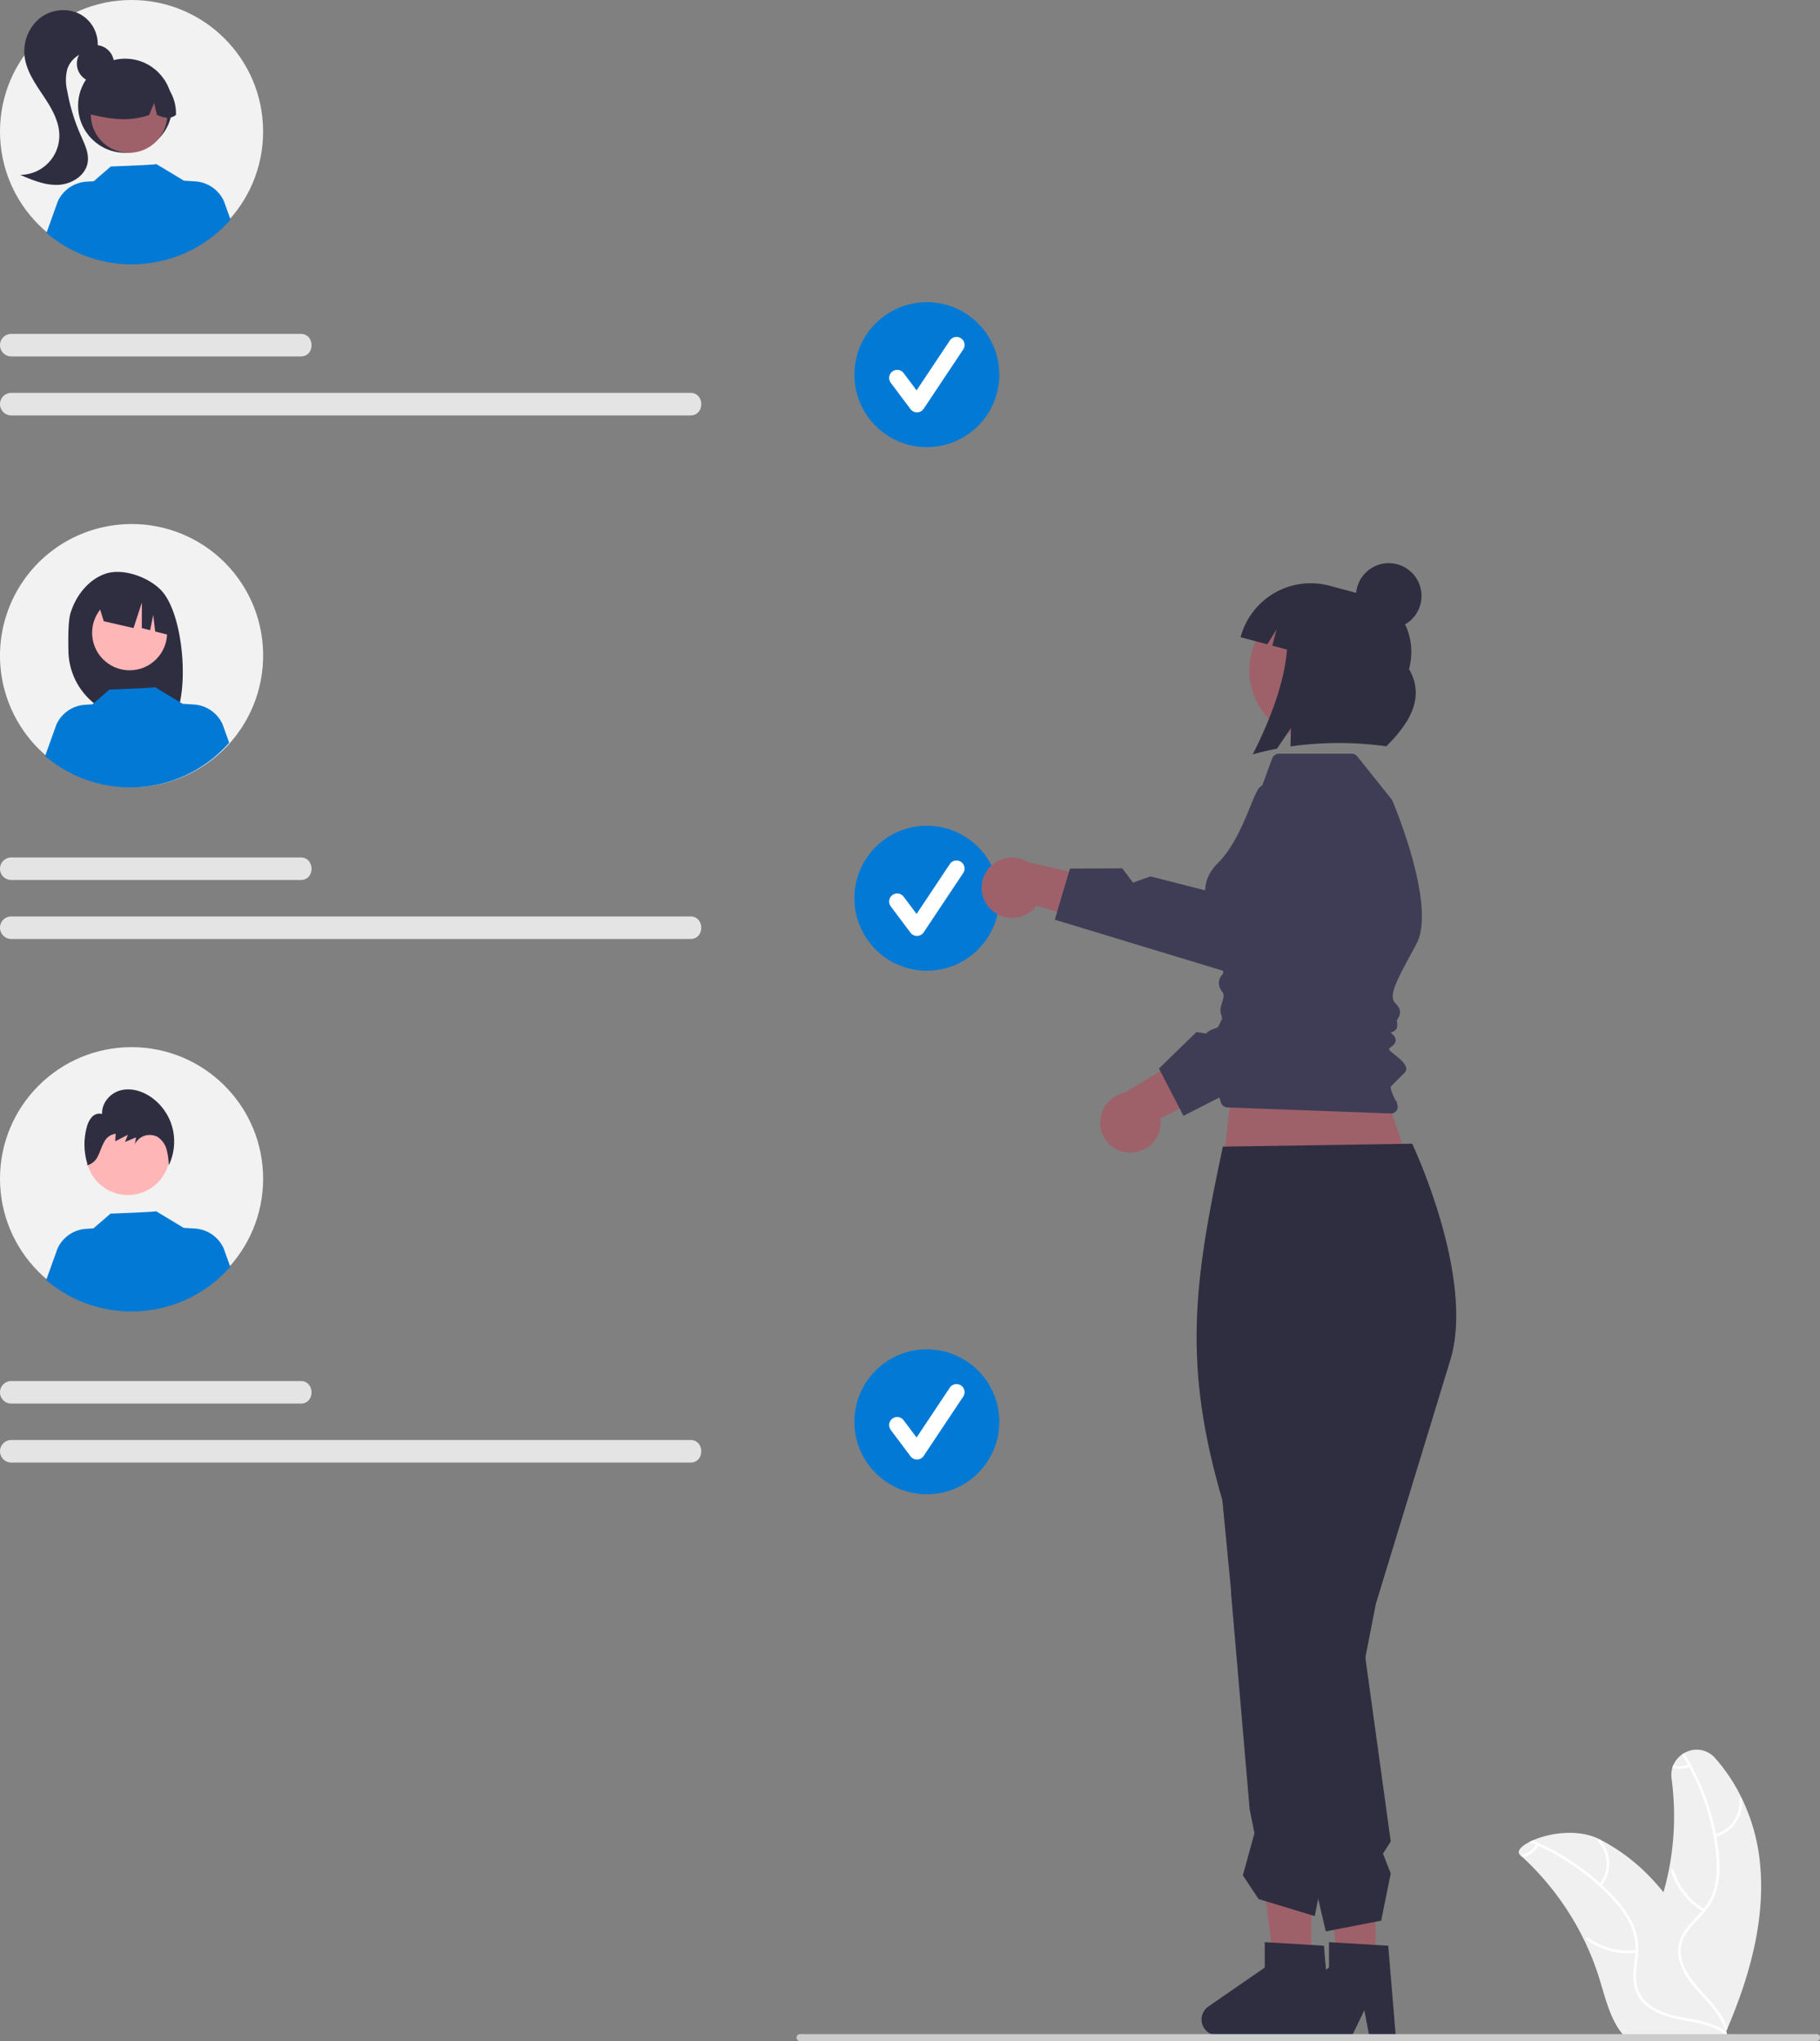 <svg xmlns="http://www.w3.org/2000/svg" data-name="Layer 1" width="623.099" height="698.644" viewBox="0 0 623.099 698.644" xmlns:xlink="http://www.w3.org/1999/xlink"><rect x="0" y="0" width="623.099" height="698.644" fill="#808080" stroke="none"/><circle cx="45.041" cy="45.041" r="45.041" fill="#f2f2f2"/><circle cx="32.672" cy="21.781" r="6.359" fill="#2f2e41"/><circle cx="42.847" cy="36.195" r="16.109" fill="#2f2e41"/><circle cx="44.18" cy="39.209" r="13.091" fill="#9e616a"/><path d="M341.521,126.543a14.995,14.995,0,0,0-22.798,13.087c6.67,1.675,13.678,2.956,20.792.401l1.68-4.111.99,4.114c2.166.885,4.338,1.635,6.51-.009A15.311,15.311,0,0,0,341.521,126.543Z" transform="translate(-288.451 -100.678)" fill="#2f2e41"/><path d="M315.203,105.197a13.007,13.007,0,0,0-13.576,2.091,14.712,14.712,0,0,0-4.695,13.092c.721,4.882,3.689,9.086,6.425,13.193s5.408,8.608,5.405,13.543a13.425,13.425,0,0,1-13.398,13.416c4.172,1.796,8.526,3.627,13.062,3.414s9.292-3.129,10.032-7.611c.533-3.229-1.051-6.377-2.372-9.371a66.289,66.289,0,0,1-4.633-15.25,15.329,15.329,0,0,1,.089-7.551,8.867,8.867,0,0,1,8.809-5.819l1.499-1.349A11.67,11.67,0,0,0,315.203,105.197Z" transform="translate(-288.451 -100.678)" fill="#2f2e41"/><path d="M367.381,175.855a45.025,45.025,0,0,1-63.015,4.554l3.863-10.78a11.592,11.592,0,0,1,9.847-6.762l2.458-.151,5.86-5.054s15.79-.564,15.556-.834l9.565,5.753-.008-.04,3.76.23a11.587,11.587,0,0,1,9.847,6.762Z" transform="translate(-288.451 -100.678)" fill="#0179d5"/><path d="M378.532,325.179a45.041,45.041,0,1,1-44.961-45.121A44.924,44.924,0,0,1,378.532,325.179Z" transform="translate(-288.451 -100.678)" fill="#f2f2f2"/><path d="M312.616,310.448c1.862-5.935,6.098-11.379,11.955-13.386,5.858-2.006,14.434,1.05,18.838,5.439,8.055,8.028,10.021,35.606,4.487,44.321-1.101-.058-4.899-.101-6.013-.143l-1.576-5.253v5.201q-2.662-.082-5.366-.114a23.355,23.355,0,0,1-23.058-22.778C311.737,317.954,311.882,312.787,312.616,310.448Z" transform="translate(-288.451 -100.678)" fill="#2f2e41"/><circle cx="44.373" cy="216.605" r="12.836" fill="#ffb6b6"/><path d="M321.745,306.01l14.78-7.401h0A18.577,18.577,0,0,1,347.405,314l.368,4.413-6.189-1.575-.678-5.642-1.051,5.202-2.856-.727.027-8.76-2.858,8.754-10.201-2.344Z" transform="translate(-288.451 -100.678)" fill="#2f2e41"/><path d="M366.915,354.906a45.025,45.025,0,0,1-63.015,4.554L307.763,348.68a11.592,11.592,0,0,1,9.847-6.762l2.458-.151,5.86-5.054s15.79-.564,15.556-.834l9.565,5.753-.008-.04,3.76.23a11.587,11.587,0,0,1,9.847,6.762Z" transform="translate(-288.451 -100.678)" fill="#0179d5"/><circle cx="45.041" cy="403.472" r="45.041" fill="#f2f2f2"/><circle cx="43.798" cy="394.674" r="14.377" fill="#ffb6b6"/><path d="M367.282,534.286A45.025,45.025,0,0,1,304.267,538.84l3.863-10.78a11.592,11.592,0,0,1,9.847-6.762l2.458-.151,5.86-5.054s15.79-.564,15.556-.834l9.565,5.753-.008-.04,3.76.23a11.587,11.587,0,0,1,9.847,6.762Z" transform="translate(-288.451 -100.678)" fill="#0179d5"/><path d="M347.412,486.436a18.537,18.537,0,0,0-7.763-10.562c-3.018-1.931-6.785-2.916-10.205-1.895s-6.251,4.377-6.027,8.003a3.508,3.508,0,0,0-3.541,1.094,8.118,8.118,0,0,0-1.737,3.518,22.363,22.363,0,0,0,.21,12.384l-.068.578a5.606,5.606,0,0,0,3.721-3.233c.787-1.525,1.24-3.217,2.093-4.705a5.104,5.104,0,0,1,3.959-2.861l-.149,2.583q2.18-1.123,4.361-2.247l-1.037,2.481,3.808-1.592q-.213,1.193-.426,2.386a5.666,5.666,0,0,1,7.801-2.522,7.53,7.53,0,0,1,3.078,4.33,22.812,22.812,0,0,1,.737,5.404A18.899,18.899,0,0,0,347.412,486.436Z" transform="translate(-288.451 -100.678)" fill="#2f2e41"/><path d="M391.357,222.684H292.311a3.859,3.859,0,1,1,0-7.718h99.046C396.333,214.897,396.383,222.754,391.357,222.684Z" transform="translate(-288.451 -100.678)" fill="#e4e4e4"/><path d="M524.783,242.87H292.311a3.859,3.859,0,1,1,0-7.718h232.473C529.76,235.083,529.809,242.94,524.783,242.87Z" transform="translate(-288.451 -100.678)" fill="#e4e4e4"/><circle cx="317.318" cy="128.24" r="24.806" fill="#0179d5"/><path d="M602.385,241.829a2.759,2.759,0,0,1-2.207-1.104l-6.767-9.023a2.759,2.759,0,1,1,4.415-3.311l4.428,5.903,11.372-17.057a2.759,2.759,0,1,1,4.592,3.061l-13.535,20.302a2.761,2.761,0,0,1-2.219,1.228C602.436,241.828,602.41,241.829,602.385,241.829Z" transform="translate(-288.451 -100.678)" fill="#fff"/><path d="M391.357,401.9H292.311a3.859,3.859,0,1,1,0-7.718h99.046C396.333,394.113,396.383,401.97,391.357,401.9Z" transform="translate(-288.451 -100.678)" fill="#e4e4e4"/><path d="M524.783,422.086H292.311a3.859,3.859,0,1,1,0-7.718h232.473C529.76,414.299,529.809,422.156,524.783,422.086Z" transform="translate(-288.451 -100.678)" fill="#e4e4e4"/><circle cx="317.318" cy="307.456" r="24.806" fill="#0179d5"/><path d="M602.385,421.045a2.759,2.759,0,0,1-2.207-1.104l-6.767-9.023a2.759,2.759,0,1,1,4.415-3.311l4.428,5.903L613.624,396.452a2.759,2.759,0,0,1,4.592,3.061l-13.535,20.302a2.76,2.76,0,0,1-2.219,1.228C602.436,421.044,602.41,421.045,602.385,421.045Z" transform="translate(-288.451 -100.678)" fill="#fff"/><path d="M391.357,581.116H292.311a3.859,3.859,0,1,1,0-7.718h99.046C396.333,573.328,396.383,581.186,391.357,581.116Z" transform="translate(-288.451 -100.678)" fill="#e4e4e4"/><path d="M524.783,601.302H292.311a3.859,3.859,0,1,1,0-7.718h232.473C529.76,593.515,529.809,601.372,524.783,601.302Z" transform="translate(-288.451 -100.678)" fill="#e4e4e4"/><circle cx="317.318" cy="486.672" r="24.806" fill="#0179d5"/><path d="M602.385,600.26a2.759,2.759,0,0,1-2.207-1.104l-6.767-9.023a2.759,2.759,0,1,1,4.415-3.311l4.428,5.903,11.372-17.057a2.759,2.759,0,1,1,4.592,3.061l-13.535,20.302a2.761,2.761,0,0,1-2.219,1.228C602.436,600.26,602.41,600.26,602.385,600.26Z" transform="translate(-288.451 -100.678)" fill="#fff"/><polygon points="418.481 401.478 483.481 401.478 467.481 354.478 423.481 355.478 418.481 401.478" fill="#9e616a"/><polygon points="470.936 672.331 458.107 672.331 452.004 622.848 470.938 622.849 470.936 672.331" fill="#9e616a"/><path d="M766.288,797.368h-9.103l-1.625-8.594-4.161,8.594h-24.143a5.427,5.427,0,0,1-3.084-9.893l19.28-13.316v-8.689l20.279,1.21Z" transform="translate(-288.451 -100.678)" fill="#2f2e41"/><polygon points="448.936 672.331 436.107 672.331 430.004 622.848 448.938 622.849 448.936 672.331" fill="#9e616a"/><path d="M744.288,797.368h-9.103l-1.625-8.594-4.161,8.594h-24.143a5.427,5.427,0,0,1-3.084-9.893l19.28-13.316v-8.689l20.279,1.21Z" transform="translate(-288.451 -100.678)" fill="#2f2e41"/><path d="M707.124,493.156l64.808-1s21.777,45.897,12.996,74.251L759.492,649.671,738.583,756.548l-19.232-5.837-5.388-8.103,3.968-14.452-1.639-8.091-6.361-73.909v-1l-3-31c-13.504-46.144-9.911-73.994.192-121Z" transform="translate(-288.451 -100.678)" fill="#2f2e41"/><polygon points="464.226 544.028 476.138 630.337 473.481 634.478 476.138 641.286 472.866 657.42 453.899 661.102 435.92 583.95 464.226 544.028" fill="#2f2e41"/><path d="M708.868,479.753c-.015,0-.03 0-.046 0a2.503,2.503,0,0,1-2.402-1.759c-3.139-9.919-6.527-22.098-4.842-23.783a6.896,6.896,0,0,1,2.516-1.374c2.018-.765,3.611-1.37,2.363-5.114-.893-2.678,1.9-5.648.493-7.465-1.794-2.317-1.372-4.537,0-6,1.289-1.375-2.423-7.754-.352-14.294a1.505,1.505,0,0,0-.158-1.253C703.841,414.544,696.265,405.163,705.5,396c8.484-8.418,12.113-24.87,14.532-26.074a1.506,1.506,0,0,0,.743-.836l3.202-8.776a2.529,2.529,0,0,1,2.369-1.657h24.826a2.511,2.511,0,0,1,1.97.946l11.689,14.612a2.449,2.449,0,0,1,.354.596c1.547,3.697,14.923,36.479,8.186,48.991l-1.237,2.292c-5.943,11.007-8.404,15.563-5.85,18.117,2.353,2.353,1.35,4.096.75,5.138-.186.323-.396.688-.36.852.69,3.108-1.059,3.558-1.898,3.774-.057.015-.123.032-.184.049a6.205,6.205,0,0,0,.692.779,2.748,2.748,0,0,1,1.001,2.018,3.12,3.12,0,0,1-1.44,2.105c-.386.323-.823.688-.832.933-.005.144.163.328.264.424.434.417,1.026.896,1.654,1.404,1.817,1.471,3.876,3.137,3.96,4.736a1.911,1.911,0,0,1-.607,1.495l-4.673,4.671c-.337.591,1.207,4.251,1.902,5.073l.322.38-.234.199a2.433,2.433,0,0,1,.154,2.243,2.307,2.307,0,0,1-2.15,1.327Z" transform="translate(-288.451 -100.678)" fill="#3f3d56"/><path d="M627.454,411.696a10.449,10.449,0,0,0,14.651.33,10.268,10.268,0,0,0,1.203-1.358l35.215,10.674-5.403-18.149L640.508,395.839a10.486,10.486,0,0,0-14.376,3.178,10.21,10.21,0,0,0,1.322,12.68Z" transform="translate(-288.451 -100.678)" fill="#9e616a"/><path d="M649.563,415.482,654.757,398l17.906-.099,3.689,4.896,5.95-2.132,18.906,4.813,19.974-32.273a12.969,12.969,0,0,1,19.781-2.743h0a12.897,12.897,0,0,1,2.502,16.008l-28.039,49.008Z" transform="translate(-288.451 -100.678)" fill="#3f3d56"/><path d="M675.049,495.214a10.449,10.449,0,0,0,10.79-9.917,10.267,10.267,0,0,0-.074-1.813l32.783-16.713-16.474-9.338-28.606,17.302a10.486,10.486,0,0,0-8.161,12.255,10.21,10.21,0,0,0,9.741,8.224Z" transform="translate(-288.451 -100.678)" fill="#9e616a"/><path d="M693.61,482.619l-8.373-16.202,12.839-12.482,6.052.973,2.812-5.661,16.964-9.634-7.969-37.108a12.969,12.969,0,0,1,12.358-15.687h0a12.897,12.897,0,0,1,12.898,9.805l13.754,54.761Z" transform="translate(-288.451 -100.678)" fill="#3f3d56"/><circle cx="451.547" cy="229.491" r="23.838" fill="#9e616a"/><path d="M743.595,301.157l2.892.77.982.261,11.006,2.93c9.755,2.597,15.296,13.599,12.374,24.574,5.394,9.351.72,18.023-7.774,26.437a119.656,119.656,0,0,0-32.82.039l.19-6.301-4.819,7.082q-4.126.798-8.279,1.944c6.292-12.391,10.93-25.189,11.721-35.879l-5.04-1.342,1.468-5.516-3.179,5.06-9.137-2.432,0,0A24.857,24.857,0,0,1,743.595,301.157Z" transform="translate(-288.451 -100.678)" fill="#2f2e41"/><circle cx="475.459" cy="203.987" r="11.226" fill="#2f2e41"/><path d="M879.801,795.132c7.97-18.67,13.59-38.99,10.93-59.1a65.244,65.244,0,0,0-5.88-19.65,59.558,59.558,0,0,0-9.22-13.93,8.35,8.35,0,0,0-10.57-1.7c-.26.15-.52.31-.76.48a8.751,8.751,0,0,0-2.97,3.63,6.283,6.283,0,0,0-.31.86,8.938,8.938,0,0,0-.29,3.79,95.571,95.571,0,0,1-.9,31.11q-.765,3.915-1.87,7.76a77.517,77.517,0,0,0-5.27-5.93,65.322,65.322,0,0,0-16.45-12.12h-.01c-.03-.02-.05-.03-.08-.05-7.38-3.76-17.22-2.2-22.97.36-.38.16-.74.34-1.09.51-3,1.54-4.49,3.31-3.21,4.47.29.25.58.51.85.77a95.698,95.698,0,0,1,21.06,28.34v.01a93.306,93.306,0,0,1,5.21,13.16c1.93,6.23,3.53,13.14,7.3,18.22a16.381,16.381,0,0,0,1.25,1.53l33.68-.27c.08-.04.15-.07.23-.11l1.34.05c-.05-.24-.11-.48-.17-.72v-.02c-.03-.13-.07-.27-.1-.39-.03-.1-.05-.19-.07-.27.06-.15.12-.29.19-.44C879.701,795.362,879.751,795.252,879.801,795.132Z" transform="translate(-288.451 -100.678)" fill="#f0f0f0"/><path d="M879.631,796.582a.441.441,0,0,1-.69.3,18.266,18.266,0,0,0-4.51-2.39c-.01-.01-.01,0-.01,0a37.983,37.983,0,0,0-6.24-1.66c-.02,0-.03-.01-.05-.01-.86-.17-1.72-.32-2.58-.48-4.18-.77-8.43-1.7-12.05-4.08a12.277,12.277,0,0,1-5.63-8.33c-.53-3.35.14-6.72.42-10.06.02-.24.04-.49.05-.73.02-.31.03-.61.03-.91a19.4,19.4,0,0,0-1.78-8.8,34.905,34.905,0,0,0-6.36-8.94q-1.995-2.145-4.16-4.13h-.01c-.06-.06-.11-.11-.17-.16,0-.01-.01-.02-.02-.03a81.074,81.074,0,0,0-20.75-13.7c-.27-.12-.55-.25-.83-.37-.73-.33-1.46-.64-2.2-.95.35-.17.71-.35,1.09-.51a82.989,82.989,0,0,1,23.09,14.66c.23.2.46.41.68.62q2.595,2.4,4.94,5.03a32.506,32.506,0,0,1,5.99,9.16,20.412,20.412,0,0,1,1.39,8.58c-.02.56-.06,1.12-.11,1.69-.31,3.37-1,6.85-.23,10.22.88,3.84,3.86,6.52,7.32,8.16a31.635,31.635,0,0,0,7.16,2.22c5.1,1.07,10.37,1.59,14.83,4.33h.01c.07.05.14.09.2.13.01,0,.01,0,.01.01a9.486,9.486,0,0,1,.93.63c.02.01.04.03.06.04a.571.571,0,0,1,.08.07A.444.444,0,0,1,879.631,796.582Z" transform="translate(-288.451 -100.678)" fill="#fff"/><path d="M836.688,746.265a12.205,12.205,0,0,0-.405-15.799c-.392-.435-1.087.154-.694.589a11.302,11.302,0,0,1,.347,14.697c-.37.454.385.964.753.512Z" transform="translate(-288.451 -100.678)" fill="#fff"/><path d="M848.661,768.201a23.524,23.524,0,0,1-16.58-4.362c-.473-.346-.985.407-.512.753a24.469,24.469,0,0,0,17.262,4.504c.583-.069.41-.964-.17-.894Z" transform="translate(-288.451 -100.678)" fill="#fff"/><path d="M815.181,732.362c-.02.04-.04.07-.06.11a7.764,7.764,0,0,1-5.39,3.92c-.27-.26-.56-.52-.85-.77a.334.334,0,0,1,.15-.05,6.909,6.909,0,0,0,5.26-3.47c.05-.08.1-.17.14-.25a.451.451,0,0,1,.63-.12A.47.47,0,0,1,815.181,732.362Z" transform="translate(-288.451 -100.678)" fill="#fff"/><path d="M879.801,795.132a.426.426,0,0,1-.15.35.575.575,0,0,1-.27.11.391.391,0,0,1-.46-.29c-1.38-4.64-4.76-8.2-7.96-11.69-2.88-3.13-5.71-6.43-7.16-10.5a12.279,12.279,0,0,1,.52-10.05,17.724,17.724,0,0,1,1.73-2.62c1.43-1.82,3.13-3.44,4.66-5.16.16-.18.32-.37.47-.55.21-.23.4-.47.58-.71a19.345,19.345,0,0,0,3.87-8.1,34.797,34.797,0,0,0,.31-10.97q-.3-2.91-.83-5.78c-.02-.09-.03-.17-.05-.25a80.771,80.771,0,0,0-8.32-23.47c-.15-.27-.29-.54-.44-.8-.64-1.16-1.3-2.3-2-3.42.24-.17.5-.33.76-.48a82.833,82.833,0,0,1,5.97,11.63,81.254,81.254,0,0,1,4.87,16.05c.07.3.12.61.17.91.42,2.31.73,4.65.92,6.98a32.336,32.336,0,0,1-.74,10.92,20.376,20.376,0,0,1-4.07,7.71q-.51.645-1.08,1.26c-1.52,1.66-3.2,3.27-4.57,5.08a15.11,15.11,0,0,0-1.77,2.94c-1.61,3.6-.85,7.54.93,10.92,3.22,6.15,9.36,10.34,12.63,16.37a18.608,18.608,0,0,1,1.46,3.49A.502.502,0,0,1,879.801,795.132Z" transform="translate(-288.451 -100.678)" fill="#fff"/><path d="M875.657,729.448a12.205,12.205,0,0,0,9.189-12.858c-.051-.584-.96-.532-.909.053a11.302,11.302,0,0,1-8.572,11.944c-.569.14-.273,1.001.292.862Z" transform="translate(-288.451 -100.678)" fill="#fff"/><path d="M872.01,754.171a23.524,23.524,0,0,1-10.612-13.465c-.17-.561-1.032-.268-.862.292a24.469,24.469,0,0,0,11.071,13.989c.507.295.907-.523.403-.816Z" transform="translate(-288.451 -100.678)" fill="#fff"/><path d="M866.851,705.402c-.04.02-.07.03-.11.05a7.703,7.703,0,0,1-5.72.27,6.283,6.283,0,0,1,.31-.86,6.833,6.833,0,0,0,4.97-.21c.09-.03.17-.07.26-.11a.458.458,0,0,1,.58.28A.481.481,0,0,1,866.851,705.402Z" transform="translate(-288.451 -100.678)" fill="#fff"/><path d="M910.359,799.322h-347.988a1.191,1.191,0,1,1,0-2.381h347.988a1.191,1.191,0,1,1,0,2.381Z" transform="translate(-288.451 -100.678)" fill="#ccc"/></svg>